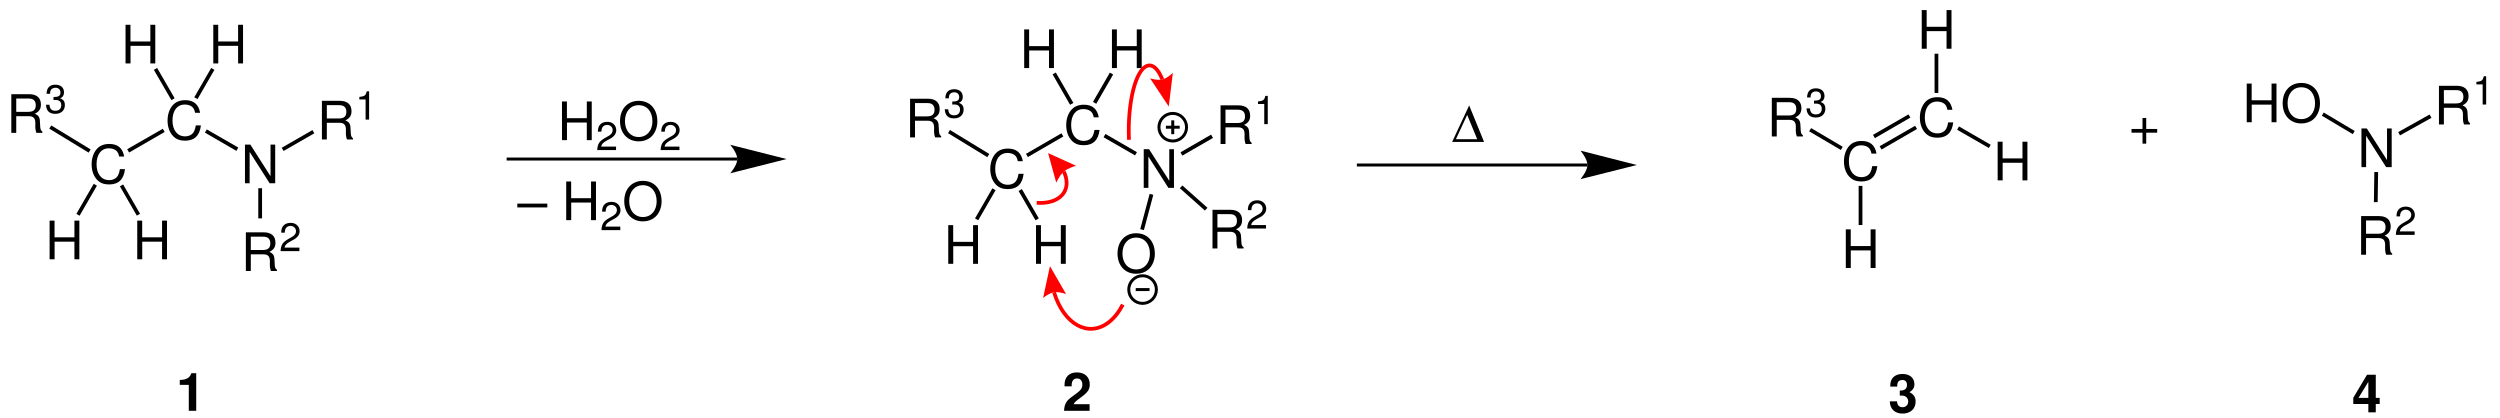<?xml version="1.0" encoding="UTF-8"?>
<svg width="1131pt" version="1.1" xmlns="http://www.w3.org/2000/svg" height="189pt" viewBox="0 0 1131 189" xmlns:xlink="http://www.w3.org/1999/xlink">
 <defs>
  <clipPath id="Clip0">
   <path d="M0 0 L1131 0 L1131 189 L0 189 L0 0 Z" transform="translate(0, 0)"/>
  </clipPath>
 </defs>
 <g id="Hintergrund">
  <g id="Gruppe1" clip-path="url(#Clip0)">
   <path style="fill:#000000; fill-rule:evenodd;stroke:none;" d="M14.73 5.711 C14.035 1.875 11.828 0 7.988 0 C5.637 0 3.742 0.746 2.445 2.184 C0.863 3.914 0 6.41 0 9.238 C0 12.117 0.887 14.59 2.543 16.293 C3.887 17.684 5.613 18.332 7.895 18.332 C12.164 18.332 14.562 16.031 15.09 11.399 L12.789 11.399 C12.598 12.598 12.355 13.414 11.996 14.109 C11.277 15.551 9.789 16.367 7.918 16.367 C4.438 16.367 2.231 13.582 2.231 9.215 C2.231 4.731 4.344 1.969 7.727 1.969 C9.141 1.969 10.461 2.402 11.18 3.074 C11.828 3.672 12.188 4.418 12.453 5.711 L14.73 5.711 Z" transform="translate(41.452, 65.119)"/>
   <path style="fill:#000000; fill-rule:evenodd;stroke:none;" d="M14.73 5.711 C14.035 1.875 11.828 0 7.988 0 C5.637 0 3.742 0.746 2.445 2.184 C0.863 3.914 0 6.41 0 9.238 C0 12.117 0.887 14.59 2.543 16.293 C3.887 17.684 5.613 18.332 7.895 18.332 C12.164 18.332 14.562 16.031 15.09 11.398 L12.789 11.398 C12.598 12.598 12.355 13.414 11.996 14.109 C11.277 15.551 9.789 16.367 7.918 16.367 C4.438 16.367 2.231 13.582 2.231 9.215 C2.231 4.73 4.344 1.969 7.727 1.969 C9.141 1.969 10.461 2.402 11.18 3.074 C11.828 3.672 12.188 4.418 12.453 5.711 L14.73 5.711 Z" transform="translate(75.803, 45.318)"/>
   <path style="fill:#000000; fill-rule:nonzero;stroke:none;" d="M16.101 0 L16.95 1.45 L0.851 10.75 L0 9.25 L16.101 0 Z" transform="translate(57.55, 58.25)"/>
   <path style="fill:#000000; fill-rule:evenodd;stroke:none;" d="M13.676 0 L11.563 0 L11.563 14.301 L2.422 0 L0 0 L0 17.492 L2.11 17.492 L2.11 3.312 L11.156 17.492 L13.676 17.492 L13.676 0 Z" transform="translate(110.824, 65.408)"/>
   <path style="fill:#000000; fill-rule:nonzero;stroke:none;" d="M15.1 8.2 L14.25 9.7 L0 1.45 L0.85 0 L15.1 8.2 Z" transform="translate(92.7, 58.55)"/>
   <path style="fill:#000000; fill-rule:evenodd;stroke:none;" d="M2.23 9.957 L7.992 9.957 C9.98 9.957 10.871 10.918 10.871 13.078 L10.848 14.637 C10.848 15.715 11.039 16.773 11.352 17.492 L14.062 17.492 L14.062 16.941 C13.223 16.363 13.055 15.742 13.004 13.414 C12.98 10.535 12.527 9.672 10.629 8.855 C12.598 7.895 13.391 6.672 13.391 4.68 C13.391 1.656 11.492 0 8.062 0 L0 0 L0 17.492 L2.23 17.492 L2.23 9.957 Z M2.23 7.992 L2.23 1.969 L7.633 1.969 C8.879 1.969 9.598 2.16 10.149 2.641 C10.75 3.145 11.062 3.938 11.062 4.992 C11.062 7.055 10.008 7.992 7.633 7.992 L2.23 7.992 Z" transform="translate(5.12, 42.607)"/>
   <path style="fill:#000000; fill-rule:evenodd;stroke:none;" d="M3.406 6.926 L3.606 6.926 L4.274 6.906 C6.024 6.906 6.922 7.699 6.922 9.234 C6.922 10.836 5.934 11.793 4.274 11.793 C2.543 11.793 1.695 10.926 1.586 9.07 L0 9.07 C0.07 10.098 0.25 10.766 0.559 11.344 C1.207 12.57 2.469 13.199 4.219 13.199 C6.852 13.199 8.547 11.633 8.547 9.215 C8.547 7.59 7.914 6.691 6.383 6.168 C7.574 5.699 8.168 4.797 8.168 3.516 C8.168 1.316 6.707 0 4.274 0 C1.695 0 0.324 1.406 0.27 4.129 L1.855 4.129 C1.875 3.355 1.945 2.922 2.145 2.523 C2.504 1.82 3.301 1.387 4.289 1.387 C5.699 1.387 6.547 2.219 6.547 3.57 C6.547 4.473 6.219 5.012 5.516 5.301 C5.086 5.48 4.524 5.555 3.406 5.57 L3.406 6.926 Z" transform="translate(20.795, 38.315)"/>
   <path style="fill:#000000; fill-rule:nonzero;stroke:none;" d="M0 1.45 L0.9 0 L18.7 10.85 L17.8 12.3 L0 1.45 Z" transform="translate(22.3, 56.75)"/>
   <path style="fill:#000000; fill-rule:evenodd;stroke:none;" d="M11.226 9.527 L11.226 17.492 L13.461 17.492 L13.461 0 L11.226 0 L11.226 7.558 L2.231 7.558 L2.231 0 L0 0 L0 17.492 L2.254 17.492 L2.254 9.527 L11.226 9.527 Z" transform="translate(22.442, 99.808)"/>
   <path style="fill:#000000; fill-rule:nonzero;stroke:none;" d="M1.45 14.449 L0 13.6 L7.851 0 L9.3 0.85 L1.45 14.449 Z" transform="translate(34.55, 83.15)"/>
   <path style="fill:#000000; fill-rule:evenodd;stroke:none;" d="M11.227 9.527 L11.227 17.492 L13.461 17.492 L13.461 0 L11.227 0 L11.227 7.558 L2.231 7.558 L2.231 0 L0 0 L0 17.492 L2.254 17.492 L2.254 9.527 L11.227 9.527 Z" transform="translate(62.092, 99.808)"/>
   <path style="fill:#000000; fill-rule:nonzero;stroke:none;" d="M9.1 13.25 L7.65 14.1 L0 0.85 L1.45 0 L9.1 13.25 Z" transform="translate(54.25, 83.45)"/>
   <path style="fill:#000000; fill-rule:evenodd;stroke:none;" d="M11.227 9.527 L11.227 17.492 L13.461 17.492 L13.461 0 L11.227 0 L11.227 7.559 L2.231 7.559 L2.231 0 L0 0 L0 17.492 L2.254 17.492 L2.254 9.527 L11.227 9.527 Z" transform="translate(96.492, 11.208)"/>
   <path style="fill:#000000; fill-rule:nonzero;stroke:none;" d="M7.649 0 L9.1 0.85 L1.449 14.1 L0 13.25 L7.649 0 Z" transform="translate(87.9, 30.75)"/>
   <path style="fill:none;stroke:#000000; stroke-width:1.35; stroke-linecap:butt; stroke-linejoin:miter; stroke-dasharray:none;" d="M104.4 0 L0 0 " transform="translate(229.2, 71.95)"/>
   <path style="fill:#000000; fill-rule:nonzero;stroke:none;" d="M25.5 6.45 L0 0 C0 0 3.2 3.65 3.2 6.45 C3.2 9.3 0 12.9 0 12.9 L25.5 6.45 L25.5 6.45 " transform="translate(330.35, 65.5)"/>
   <path style="fill:#000000; fill-rule:evenodd;stroke:none;" d="M13.582 0 L0 0 L0 1.727 L13.582 1.727 L13.582 0 Z" transform="translate(234.029, 92.115)"/>
   <path style="fill:#000000; fill-rule:evenodd;stroke:none;" d="M11.227 9.527 L11.227 17.492 L13.461 17.492 L13.461 0 L11.227 0 L11.227 7.559 L2.231 7.559 L2.231 0 L0 0 L0 17.492 L2.254 17.492 L2.254 9.527 L11.227 9.527 Z" transform="translate(256.158, 82.107)"/>
   <path style="fill:#000000; fill-rule:evenodd;stroke:none;" d="M8.512 11.214 L1.786 11.214 C1.95 10.171 2.524 9.504 4.094 8.582 L5.899 7.609 C7.684 6.637 8.602 5.32 8.602 3.75 C8.602 2.688 8.168 1.695 7.411 1.008 C6.653 0.324 5.715 0 4.508 0 C2.887 0 1.676 0.578 0.973 1.66 C0.524 2.344 0.325 3.137 0.29 4.438 L1.875 4.438 C1.93 3.57 2.04 3.047 2.254 2.633 C2.668 1.855 3.5 1.387 4.454 1.387 C5.899 1.387 6.981 2.414 6.981 3.785 C6.981 4.797 6.383 5.66 5.247 6.312 L3.59 7.25 C0.918 8.765 0.145 9.973 0 12.786 L8.512 12.786 L8.512 11.214 Z" transform="translate(272.106, 91.314)"/>
   <path style="fill:#000000; fill-rule:evenodd;stroke:none;" d="M8.422 0 C3.41 0 0 3.695 0 9.168 C0 14.637 3.41 18.332 8.449 18.332 C10.559 18.332 12.453 17.684 13.871 16.484 C15.766 14.879 16.895 12.168 16.895 9.312 C16.895 3.672 13.559 0 8.422 0 Z M8.422 1.969 C12.215 1.969 14.66 4.848 14.66 9.262 C14.66 13.488 12.141 16.367 8.449 16.367 C4.727 16.367 2.235 13.488 2.235 9.168 C2.235 4.848 4.727 1.969 8.422 1.969 Z" transform="translate(282.411, 81.818)"/>
   <path style="fill:none;stroke:#000000; stroke-width:1.35; stroke-linecap:butt; stroke-linejoin:miter; stroke-dasharray:none;" d="M104.35 0 L0 0 " transform="translate(613.85, 74.65)"/>
   <path style="fill:#000000; fill-rule:nonzero;stroke:none;" d="M25.5 6.5 L0 0 C0 0 3.15 3.649 3.15 6.5 C3.15 9.3 0 12.899 0 12.899 L25.5 6.5 L25.5 6.5 " transform="translate(715, 68.15)"/>
   <path style="fill:#000000; fill-rule:evenodd;stroke:none;" d="M0 16.508 L14.446 16.508 L7.703 0 L0 16.508 Z M1.703 15.285 L6.813 4.297 L11.348 15.285 L1.703 15.285 Z" transform="translate(656.944, 47.692)"/>
   <path style="fill:#000000; fill-rule:evenodd;stroke:none;" d="M14.731 5.711 C14.035 1.875 11.828 0 7.988 0 C5.637 0 3.742 0.746 2.445 2.183 C0.863 3.914 0 6.41 0 9.238 C0 12.117 0.887 14.59 2.543 16.293 C3.887 17.683 5.613 18.332 7.895 18.332 C12.164 18.332 14.563 16.031 15.09 11.398 L12.789 11.398 C12.598 12.598 12.356 13.414 11.996 14.109 C11.277 15.551 9.789 16.367 7.918 16.367 C4.438 16.367 2.231 13.582 2.231 9.215 C2.231 4.73 4.344 1.969 7.727 1.969 C9.141 1.969 10.461 2.402 11.18 3.074 C11.828 3.672 12.188 4.418 12.453 5.711 L14.731 5.711 Z" transform="translate(834.202, 63.769)"/>
   <path style="fill:#000000; fill-rule:evenodd;stroke:none;" d="M14.73 5.711 C14.035 1.875 11.828 0 7.988 0 C5.636 0 3.742 0.746 2.445 2.183 C0.863 3.914 0 6.41 0 9.238 C0 12.117 0.886 14.59 2.543 16.293 C3.886 17.683 5.613 18.332 7.894 18.332 C12.164 18.332 14.562 16.031 15.09 11.398 L12.789 11.398 C12.597 12.598 12.355 13.414 11.996 14.109 C11.277 15.551 9.789 16.367 7.918 16.367 C4.437 16.367 2.23 13.582 2.23 9.215 C2.23 4.73 4.343 1.969 7.726 1.969 C9.14 1.969 10.461 2.402 11.179 3.074 C11.828 3.672 12.187 4.418 12.453 5.711 L14.73 5.711 Z" transform="translate(868.553, 43.969)"/>
   <path style="fill:#000000; fill-rule:nonzero;stroke:none;" d="M16.05 0 L16.9 1.449 L0.85 10.75 L0 9.25 L16.05 0 Z" transform="translate(850.35, 56.9)"/>
   <path style="fill:#000000; fill-rule:nonzero;stroke:none;" d="M16.05 0 L16.9 1.45 L0.85 10.75 L0 9.25 L16.05 0 Z" transform="translate(847.35, 51.75)"/>
   <path style="fill:#000000; fill-rule:evenodd;stroke:none;" d="M13.68 0 L11.57 0 L11.57 14.301 L2.43 0 L0 0 L0 17.492 L2.11 17.492 L2.11 3.312 L11.16 17.492 L13.68 17.492 L13.68 0 Z" transform="translate(1068.32, 58.107)"/>
   <path style="fill:#000000; fill-rule:evenodd;stroke:none;" d="M2.23 9.957 L7.99 9.957 C9.98 9.957 10.87 10.918 10.87 13.078 L10.85 14.637 C10.85 15.715 11.04 16.773 11.35 17.492 L14.06 17.492 L14.06 16.941 C13.22 16.363 13.06 15.742 13 13.414 C12.98 10.535 12.53 9.672 10.63 8.855 C12.6 7.894 13.39 6.672 13.39 4.68 C13.39 1.656 11.49 0 8.06 0 L0 0 L0 17.492 L2.23 17.492 L2.23 9.957 Z M2.23 7.992 L2.23 1.969 L7.63 1.969 C8.88 1.969 9.6 2.16 10.15 2.641 C10.75 3.144 11.06 3.938 11.06 4.992 C11.06 7.055 10.01 7.992 7.63 7.992 L2.23 7.992 Z" transform="translate(1103.38, 38.808)"/>
   <path style="fill:#000000; fill-rule:evenodd;stroke:none;" d="M2.83 3.68 L2.83 12.785 L4.42 12.785 L4.42 0 L3.37 0 C2.81 1.965 2.45 2.234 0 2.543 L0 3.68 L2.83 3.68 Z" transform="translate(1120.32, 34.515)"/>
   <path style="fill:#000000; fill-rule:nonzero;stroke:none;" d="M14.2 0 L15.05 1.5 L0.8 9.45 L0 7.95 L14.2 0 Z" transform="translate(1084.95, 51.8)"/>
   <path style="fill:#000000; fill-rule:evenodd;stroke:none;" d="M2.23 9.957 L7.99 9.957 C9.98 9.957 10.87 10.918 10.87 13.078 L10.85 14.637 C10.85 15.715 11.04 16.773 11.35 17.492 L14.06 17.492 L14.06 16.941 C13.22 16.363 13.05 15.742 13 13.414 C12.98 10.535 12.53 9.672 10.63 8.855 C12.6 7.894 13.39 6.672 13.39 4.68 C13.39 1.656 11.49 0 8.06 0 L0 0 L0 17.492 L2.23 17.492 L2.23 9.957 Z M2.23 7.992 L2.23 1.969 L7.63 1.969 C8.88 1.969 9.6 2.16 10.15 2.64 C10.75 3.144 11.06 3.937 11.06 4.992 C11.06 7.055 10.01 7.992 7.63 7.992 L2.23 7.992 Z" transform="translate(1068.17, 97.758)"/>
   <path style="fill:#000000; fill-rule:evenodd;stroke:none;" d="M8.51 11.215 L1.79 11.215 C1.95 10.172 2.52 9.504 4.09 8.582 L5.9 7.609 C7.68 6.637 8.6 5.32 8.6 3.75 C8.6 2.688 8.17 1.695 7.41 1.008 C6.65 0.324 5.71 0 4.51 0 C2.89 0 1.68 0.578 0.97 1.66 C0.52 2.344 0.32 3.137 0.29 4.438 L1.87 4.438 C1.93 3.57 2.04 3.047 2.25 2.633 C2.67 1.855 3.5 1.387 4.45 1.387 C5.9 1.387 6.98 2.414 6.98 3.785 C6.98 4.797 6.38 5.66 5.25 6.312 L3.59 7.25 C0.92 8.765 0.14 9.973 0 12.785 L8.51 12.785 L8.51 11.215 Z" transform="translate(1083.88, 93.465)"/>
   <path style="fill:#000000; fill-rule:nonzero;stroke:none;" d="M1.7 13.65 L0 13.65 L0.2 0 L1.9 0.05 L1.7 13.65 Z" transform="translate(1073.95, 77.8)"/>
   <path style="fill:#000000; fill-rule:evenodd;stroke:none;" d="M2.231 9.957 L7.993 9.957 C9.981 9.957 10.871 10.918 10.871 13.078 L10.848 14.637 C10.848 15.715 11.039 16.773 11.352 17.492 L14.063 17.492 L14.063 16.941 C13.223 16.363 13.055 15.742 13.004 13.414 C12.981 10.535 12.528 9.672 10.629 8.855 C12.598 7.894 13.391 6.672 13.391 4.68 C13.391 1.656 11.493 0 8.063 0 L0 0 L0 17.492 L2.231 17.492 L2.231 9.957 Z M2.231 7.992 L2.231 1.969 L7.633 1.969 C8.879 1.969 9.598 2.16 10.149 2.641 C10.75 3.144 11.063 3.938 11.063 4.992 C11.063 7.055 10.008 7.992 7.633 7.992 L2.231 7.992 Z" transform="translate(801.569, 44.258)"/>
   <path style="fill:#000000; fill-rule:evenodd;stroke:none;" d="M3.406 6.926 L3.606 6.926 L4.274 6.906 C6.024 6.906 6.922 7.699 6.922 9.234 C6.922 10.836 5.934 11.793 4.274 11.793 C2.543 11.793 1.695 10.926 1.586 9.07 L0 9.07 C0.07 10.098 0.25 10.766 0.559 11.344 C1.207 12.57 2.469 13.199 4.219 13.199 C6.852 13.199 8.547 11.633 8.547 9.215 C8.547 7.59 7.914 6.691 6.383 6.168 C7.574 5.699 8.168 4.797 8.168 3.516 C8.168 1.317 6.707 0 4.274 0 C1.695 0 0.324 1.406 0.27 4.129 L1.856 4.129 C1.875 3.356 1.945 2.922 2.145 2.523 C2.504 1.82 3.301 1.387 4.289 1.387 C5.699 1.387 6.547 2.219 6.547 3.57 C6.547 4.473 6.219 5.012 5.516 5.301 C5.086 5.481 4.524 5.555 3.406 5.57 L3.406 6.926 Z" transform="translate(817.244, 39.965)"/>
   <path style="fill:#000000; fill-rule:nonzero;stroke:none;" d="M0 1.45 L0.9 0 L15.2 8.45 L14.35 9.899 L0 1.45 Z" transform="translate(818.45, 57.95)"/>
   <path style="fill:#000000; fill-rule:evenodd;stroke:none;" d="M11.227 9.527 L11.227 17.492 L13.461 17.492 L13.461 0 L11.227 0 L11.227 7.558 L2.23 7.558 L2.23 0 L0 0 L0 17.492 L2.254 17.492 L2.254 9.527 L11.227 9.527 Z" transform="translate(835.042, 103.758)"/>
   <path style="fill:#000000; fill-rule:nonzero;stroke:none;" d="M1.7 17.7 L0 17.7 L0 0 L1.7 0 L1.7 17.7 Z" transform="translate(840.85, 84.1)"/>
   <path style="fill:#000000; fill-rule:evenodd;stroke:none;" d="M11.226 9.527 L11.226 17.492 L13.461 17.492 L13.461 0 L11.226 0 L11.226 7.559 L2.23 7.559 L2.23 0 L0 0 L0 17.492 L2.253 17.492 L2.253 9.527 L11.226 9.527 Z" transform="translate(869.393, 4.558)"/>
   <path style="fill:#000000; fill-rule:nonzero;stroke:none;" d="M0 0 L1.7 0 L1.7 17.75 L0 17.75 L0 0 Z" transform="translate(875.2, 24.3)"/>
   <path style="fill:#000000; fill-rule:evenodd;stroke:none;" d="M11.227 9.527 L11.227 17.492 L13.461 17.492 L13.461 0 L11.227 0 L11.227 7.559 L2.231 7.559 L2.231 0 L0 0 L0 17.492 L2.254 17.492 L2.254 9.527 L11.227 9.527 Z" transform="translate(903.742, 64.107)"/>
   <path style="fill:#000000; fill-rule:nonzero;stroke:none;" d="M15.2 8.3 L14.35 9.75 L0 1.5 L0.85 0 L15.2 8.3 Z" transform="translate(885.4, 57.2)"/>
   <path style="fill:#000000; fill-rule:evenodd;stroke:none;" d="M11.23 9.527 L11.23 17.492 L13.46 17.492 L13.46 0 L11.23 0 L11.23 7.559 L2.23 7.559 L2.23 0 L0 0 L0 17.492 L2.26 17.492 L2.26 9.527 L11.23 9.527 Z" transform="translate(1016.42, 37.808)"/>
   <path style="fill:#000000; fill-rule:evenodd;stroke:none;" d="M8.42 0 C3.41 0 0 3.695 0 9.168 C0 14.637 3.41 18.332 8.45 18.332 C10.56 18.332 12.45 17.683 13.87 16.484 C15.76 14.879 16.89 12.168 16.89 9.312 C16.89 3.672 13.56 0 8.42 0 Z M8.42 1.969 C12.21 1.969 14.66 4.848 14.66 9.262 C14.66 13.488 12.14 16.367 8.45 16.367 C4.73 16.367 2.23 13.488 2.23 9.168 C2.23 4.848 4.73 1.969 8.42 1.969 Z" transform="translate(1032.67, 37.519)"/>
   <path style="fill:#000000; fill-rule:nonzero;stroke:none;" d="M0 1.449 L0.85 0 L14.85 8.35 L14 9.8 L0 1.449 Z" transform="translate(1050.4, 50.9)"/>
   <path style="fill:#000000; fill-rule:evenodd;stroke:none;" d="M11.613 4.965 L6.648 4.965 L6.648 0 L4.969 0 L4.969 4.965 L0 4.965 L0 6.644 L4.969 6.644 L4.969 11.609 L6.648 11.609 L6.648 6.644 L11.613 6.644 L11.613 4.965 Z" transform="translate(964.299, 53.379)"/>
   <path style="fill:#000000; fill-rule:evenodd;stroke:none;" d="M11.227 9.527 L11.227 17.492 L13.461 17.492 L13.461 0 L11.227 0 L11.227 7.559 L2.231 7.559 L2.231 0 L0 0 L0 17.492 L2.254 17.492 L2.254 9.527 L11.227 9.527 Z" transform="translate(56.792, 11.208)"/>
   <path style="fill:#000000; fill-rule:nonzero;stroke:none;" d="M0 0.85 L1.5 0 L9.4 13.7 L7.95 14.55 L0 0.85 Z" transform="translate(69.6, 30.75)"/>
   <path style="fill:#000000; fill-rule:evenodd;stroke:none;" d="M14.73 5.711 C14.035 1.875 11.828 0 7.988 0 C5.637 0 3.742 0.746 2.445 2.183 C0.863 3.914 0 6.41 0 9.238 C0 12.117 0.887 14.59 2.543 16.293 C3.887 17.683 5.613 18.332 7.894 18.332 C12.164 18.332 14.562 16.031 15.09 11.398 L12.789 11.398 C12.598 12.598 12.355 13.414 11.996 14.109 C11.277 15.551 9.789 16.367 7.918 16.367 C4.437 16.367 2.23 13.582 2.23 9.215 C2.23 4.73 4.344 1.969 7.727 1.969 C9.141 1.969 10.461 2.402 11.18 3.074 C11.828 3.672 12.187 4.418 12.453 5.711 L14.73 5.711 Z" transform="translate(448.002, 67.219)"/>
   <path style="fill:#000000; fill-rule:evenodd;stroke:none;" d="M14.73 5.711 C14.035 1.875 11.828 0 7.988 0 C5.636 0 3.742 0.746 2.445 2.184 C0.863 3.914 0 6.41 0 9.238 C0 12.117 0.886 14.59 2.543 16.293 C3.886 17.684 5.613 18.332 7.894 18.332 C12.164 18.332 14.562 16.031 15.089 11.399 L12.789 11.399 C12.597 12.598 12.355 13.414 11.996 14.109 C11.277 15.551 9.789 16.367 7.918 16.367 C4.437 16.367 2.23 13.582 2.23 9.215 C2.23 4.731 4.343 1.969 7.726 1.969 C9.14 1.969 10.46 2.402 11.179 3.074 C11.828 3.672 12.187 4.418 12.453 5.711 L14.73 5.711 Z" transform="translate(482.353, 47.369)"/>
   <path style="fill:#000000; fill-rule:nonzero;stroke:none;" d="M16.05 0 L16.9 1.45 L0.85 10.75 L0 9.3 L16.05 0 Z" transform="translate(464.15, 60.3)"/>
   <path style="fill:#000000; fill-rule:evenodd;stroke:none;" d="M13.676 0 L11.562 0 L11.562 14.301 L2.422 0 L0 0 L0 17.492 L2.109 17.492 L2.109 3.312 L11.156 17.492 L13.676 17.492 L13.676 0 Z" transform="translate(517.424, 67.508)"/>
   <path style="fill:#000000; fill-rule:nonzero;stroke:none;" d="M15.1 8.25 L14.25 9.7 L0 1.5 L0.85 0 L15.1 8.25 Z" transform="translate(499.25, 60.6)"/>
   <path style="fill:#000000; fill-rule:evenodd;stroke:none;" d="M2.23 9.957 L7.992 9.957 C9.98 9.957 10.871 10.918 10.871 13.078 L10.847 14.637 C10.847 15.715 11.039 16.773 11.351 17.492 L14.062 17.492 L14.062 16.941 C13.222 16.363 13.054 15.742 13.004 13.414 C12.98 10.535 12.527 9.672 10.629 8.855 C12.597 7.894 13.39 6.672 13.39 4.68 C13.39 1.656 11.492 0 8.062 0 L0 0 L0 17.492 L2.23 17.492 L2.23 9.957 Z M2.23 7.992 L2.23 1.969 L7.632 1.969 C8.879 1.969 9.597 2.16 10.148 2.641 C10.75 3.144 11.062 3.938 11.062 4.992 C11.062 7.055 10.007 7.992 7.632 7.992 L2.23 7.992 Z" transform="translate(552.181, 47.658)"/>
   <path style="fill:#000000; fill-rule:evenodd;stroke:none;" d="M2.832 3.68 L2.832 12.785 L4.418 12.785 L4.418 0 L3.371 0 C2.813 1.965 2.453 2.234 0 2.543 L0 3.68 L2.832 3.68 Z" transform="translate(569.117, 43.365)"/>
   <path style="fill:#000000; fill-rule:nonzero;stroke:none;" d="M13.85 0 L14.7 1.5 L0.85 9.5 L0 8 L13.85 0 Z" transform="translate(534.05, 60.9)"/>
   <path style="fill:#000000; fill-rule:evenodd;stroke:none;" d="M2.231 9.957 L7.992 9.957 C9.981 9.957 10.871 10.918 10.871 13.078 L10.848 14.637 C10.848 15.715 11.039 16.774 11.352 17.492 L14.063 17.492 L14.063 16.942 C13.223 16.363 13.055 15.742 13.004 13.414 C12.981 10.535 12.528 9.672 10.629 8.856 C12.598 7.895 13.391 6.672 13.391 4.68 C13.391 1.656 11.492 0 8.063 0 L0 0 L0 17.492 L2.231 17.492 L2.231 9.957 Z M2.231 7.992 L2.231 1.969 L7.633 1.969 C8.879 1.969 9.598 2.16 10.149 2.641 C10.75 3.144 11.063 3.938 11.063 4.992 C11.063 7.055 10.008 7.992 7.633 7.992 L2.231 7.992 Z" transform="translate(548.53, 94.908)"/>
   <path style="fill:#000000; fill-rule:evenodd;stroke:none;" d="M8.512 11.215 L1.785 11.215 C1.949 10.172 2.524 9.504 4.094 8.582 L5.899 7.609 C7.684 6.637 8.602 5.32 8.602 3.75 C8.602 2.688 8.168 1.695 7.41 1.008 C6.653 0.324 5.715 0 4.508 0 C2.887 0 1.676 0.578 0.973 1.66 C0.524 2.344 0.324 3.137 0.289 4.438 L1.875 4.438 C1.93 3.57 2.039 3.047 2.254 2.633 C2.668 1.855 3.5 1.387 4.453 1.387 C5.899 1.387 6.981 2.414 6.981 3.785 C6.981 4.797 6.383 5.66 5.246 6.312 L3.59 7.25 C0.918 8.766 0.145 9.973 0 12.785 L8.512 12.785 L8.512 11.215 Z" transform="translate(564.24, 90.615)"/>
   <path style="fill:#000000; fill-rule:nonzero;stroke:none;" d="M12.5 10.1 L11.35 11.35 L0 1.25 L1.15 0 L12.5 10.1 Z" transform="translate(533.75, 83.9)"/>
   <path style="fill:#000000; fill-rule:evenodd;stroke:none;" d="M2.23 9.957 L7.992 9.957 C9.98 9.957 10.871 10.918 10.871 13.078 L10.847 14.637 C10.847 15.715 11.039 16.773 11.351 17.492 L14.062 17.492 L14.062 16.941 C13.222 16.363 13.054 15.742 13.004 13.414 C12.98 10.535 12.527 9.672 10.629 8.855 C12.597 7.894 13.39 6.672 13.39 4.68 C13.39 1.656 11.492 0 8.062 0 L0 0 L0 17.492 L2.23 17.492 L2.23 9.957 Z M2.23 7.992 L2.23 1.969 L7.633 1.969 C8.879 1.969 9.597 2.16 10.148 2.641 C10.75 3.144 11.062 3.938 11.062 4.992 C11.062 7.055 10.008 7.992 7.633 7.992 L2.23 7.992 Z" transform="translate(411.72, 44.658)"/>
   <path style="fill:#000000; fill-rule:evenodd;stroke:none;" d="M3.406 6.926 L3.605 6.926 L4.273 6.906 C6.023 6.906 6.921 7.699 6.921 9.234 C6.921 10.836 5.933 11.793 4.273 11.793 C2.543 11.793 1.695 10.926 1.585 9.07 L0 9.07 C0.07 10.098 0.25 10.766 0.558 11.344 C1.207 12.57 2.468 13.199 4.218 13.199 C6.851 13.199 8.546 11.633 8.546 9.215 C8.546 7.59 7.914 6.691 6.382 6.168 C7.574 5.699 8.168 4.797 8.168 3.516 C8.168 1.316 6.707 0 4.273 0 C1.695 0 0.324 1.406 0.269 4.129 L1.855 4.129 C1.875 3.356 1.945 2.922 2.144 2.523 C2.503 1.82 3.3 1.387 4.289 1.387 C5.699 1.387 6.546 2.219 6.546 3.57 C6.546 4.473 6.218 5.012 5.515 5.301 C5.085 5.481 4.523 5.555 3.406 5.57 L3.406 6.926 Z" transform="translate(427.395, 40.365)"/>
   <path style="fill:#000000; fill-rule:nonzero;stroke:none;" d="M0 1.45 L0.85 0 L18.65 10.851 L17.75 12.3 L0 1.45 Z" transform="translate(428.9, 58.8)"/>
   <path style="fill:#000000; fill-rule:evenodd;stroke:none;" d="M11.227 9.528 L11.227 17.493 L13.461 17.493 L13.461 0 L11.227 0 L11.227 7.559 L2.231 7.559 L2.231 0 L0 0 L0 17.493 L2.254 17.493 L2.254 9.528 L11.227 9.528 Z" transform="translate(428.992, 101.857)"/>
   <path style="fill:#000000; fill-rule:nonzero;stroke:none;" d="M1.45 14.45 L0 13.6 L7.85 0 L9.3 0.85 L1.45 14.45 Z" transform="translate(441.1, 85.2)"/>
   <path style="fill:#000000; fill-rule:evenodd;stroke:none;" d="M11.227 9.528 L11.227 17.493 L13.461 17.493 L13.461 0 L11.227 0 L11.227 7.559 L2.231 7.559 L2.231 0 L0 0 L0 17.493 L2.254 17.493 L2.254 9.528 L11.227 9.528 Z" transform="translate(468.692, 101.857)"/>
   <path style="fill:#000000; fill-rule:nonzero;stroke:none;" d="M9.15 13.25 L7.65 14.101 L0 0.851 L1.5 0 L9.15 13.25 Z" transform="translate(460.8, 85.55)"/>
   <path style="fill:#000000; fill-rule:evenodd;stroke:none;" d="M11.227 9.527 L11.227 17.492 L13.461 17.492 L13.461 0 L11.227 0 L11.227 7.559 L2.23 7.559 L2.23 0 L0 0 L0 17.492 L2.254 17.492 L2.254 9.527 L11.227 9.527 Z" transform="translate(503.042, 13.308)"/>
   <path style="fill:#000000; fill-rule:nonzero;stroke:none;" d="M7.65 0 L9.15 0.851 L1.5 14.101 L0 13.25 L7.65 0 Z" transform="translate(494.45, 32.85)"/>
   <path style="fill:#000000; fill-rule:evenodd;stroke:none;" d="M8.421 0 C3.41 0 0 3.695 0 9.168 C0 14.636 3.41 18.332 8.449 18.332 C10.558 18.332 12.453 17.683 13.871 16.484 C15.765 14.878 16.894 12.168 16.894 9.312 C16.894 3.671 13.558 0 8.421 0 Z M8.421 1.968 C12.214 1.968 14.66 4.847 14.66 9.261 C14.66 13.488 12.14 16.367 8.449 16.367 C4.726 16.367 2.234 13.488 2.234 9.168 C2.234 4.847 4.726 1.968 8.421 1.968 Z" transform="translate(505.561, 105.519)"/>
   <path style="fill:#000000; fill-rule:nonzero;stroke:none;" d="M1.65 16.4 L0 15.95 L4.25 0 L5.9 0.45 L1.65 16.4 Z" transform="translate(515.85, 87.7)"/>
   <path style="fill:none;stroke:#000000; stroke-width:1.35; stroke-linecap:butt; stroke-linejoin:miter; stroke-dasharray:none;" d="M12.5 6.25 C12.5 9.701 9.701 12.5 6.25 12.5 C2.799 12.5 0 9.701 0 6.25 C0 2.799 2.799 0 6.25 0 C9.701 0 12.5 2.799 12.5 6.25 Z" transform="translate(524.3, 51.3)"/>
   <path style="fill:none;stroke:#000000; stroke-width:1.35; stroke-linecap:butt; stroke-linejoin:miter; stroke-dasharray:none;" d="M0 0 L6.25 0 " transform="translate(527.45, 57.55)"/>
   <path style="fill:none;stroke:#000000; stroke-width:1.35; stroke-linecap:butt; stroke-linejoin:miter; stroke-dasharray:none;" d="M0 0 L0 6.25 " transform="translate(530.55, 54.45)"/>
   <path style="fill:none;stroke:#000000; stroke-width:1.35; stroke-linecap:butt; stroke-linejoin:miter; stroke-dasharray:none;" d="M12.5 6.25 C12.5 9.701 9.702 12.5 6.25 12.5 C2.799 12.5 0 9.701 0 6.25 C0 2.799 2.799 0 6.25 0 C9.702 0 12.5 2.799 12.5 6.25 Z" transform="translate(510.65, 124.75)"/>
   <path style="fill:none;stroke:#000000; stroke-width:1.35; stroke-linecap:butt; stroke-linejoin:miter; stroke-dasharray:none;" d="M0 0 L6.25 0 " transform="translate(513.8, 131)"/>
   <path style="fill:none;stroke:#ff0000; stroke-width:1.701; stroke-linecap:butt; stroke-linejoin:miter; stroke-dasharray:none;" d="M31.1 5.55 C29.4 8.9 27.2 11.65 24.75 13.55 C15.55 20.65 4.45 14.55 0 0 " transform="translate(476.85, 132.25)"/>
   <path style="fill:#ff0000; fill-rule:nonzero;stroke:none;" d="M3.1 0 L0 14.4 C0 14.4 2.65 12.2 4.95 11.85 C7.2 11.45 10.4 12.65 10.4 12.65 L3.1 0 L3.1 0 " transform="translate(471.9, 120.4)"/>
   <path style="fill:none;stroke:#ff0000; stroke-width:1.701; stroke-linecap:butt; stroke-linejoin:miter; stroke-dasharray:none;" d="M12.3 0 C12.45 0.351 12.6 0.7 12.7 1 C15.8 9 10.1 14.851 0 14.15 " transform="translate(469, 77.6)"/>
   <path style="fill:#ff0000; fill-rule:nonzero;stroke:none;" d="M0 0 L3.7 13.4 C3.7 13.4 5.15 10.05 7.15 8.35 C9.1 6.7 12.65 5.75 12.65 5.75 L0 0 L0 0 " transform="translate(474.15, 69.25)"/>
   <path style="fill:none;stroke:#ff0000; stroke-width:1.701; stroke-linecap:butt; stroke-linejoin:miter; stroke-dasharray:none;" d="M0.4 37.4 C0 29.5 0.75 21.15 2.3 14.9 C5.55 2.15 11.45 0 15.5 10.101 " transform="translate(510.35, 25.85)"/>
   <path style="fill:#ff0000; fill-rule:nonzero;stroke:none;" d="M8.45 15.25 L10.3 0 C10.3 0 7.8 2.45 5.55 3 C3.35 3.55 0 2.5 0 2.5 L8.45 15.25 L8.45 15.25 " transform="translate(520.3, 32.95)"/>
   <path style="fill:#000000; fill-rule:evenodd;stroke:none;" d="M11.226 9.527 L11.226 17.492 L13.461 17.492 L13.461 0 L11.226 0 L11.226 7.559 L2.23 7.559 L2.23 0 L0 0 L0 17.492 L2.254 17.492 L2.254 9.527 L11.226 9.527 Z" transform="translate(463.342, 13.308)"/>
   <path style="fill:#000000; fill-rule:nonzero;stroke:none;" d="M0 0.851 L1.45 0 L9.4 13.75 L7.9 14.601 L0 0.851 Z" transform="translate(476.2, 32.8)"/>
   <path style="fill:#000000; fill-rule:evenodd;stroke:none;" d="M11.227 9.527 L11.227 17.492 L13.461 17.492 L13.461 0 L11.227 0 L11.227 7.559 L2.231 7.559 L2.231 0 L0 0 L0 17.492 L2.254 17.492 L2.254 9.527 L11.227 9.527 Z" transform="translate(254.242, 45.908)"/>
   <path style="fill:#000000; fill-rule:evenodd;stroke:none;" d="M8.512 11.215 L1.786 11.215 C1.95 10.172 2.524 9.504 4.094 8.582 L5.899 7.609 C7.684 6.637 8.602 5.32 8.602 3.75 C8.602 2.688 8.168 1.695 7.411 1.008 C6.653 0.324 5.715 0 4.508 0 C2.887 0 1.676 0.578 0.973 1.66 C0.524 2.344 0.325 3.137 0.289 4.438 L1.875 4.438 C1.93 3.57 2.039 3.047 2.254 2.633 C2.668 1.855 3.5 1.387 4.454 1.387 C5.899 1.387 6.981 2.414 6.981 3.785 C6.981 4.797 6.383 5.66 5.247 6.312 L3.59 7.25 C0.918 8.766 0.145 9.973 0 12.785 L8.512 12.785 L8.512 11.215 Z" transform="translate(270.19, 55.115)"/>
   <path style="fill:#000000; fill-rule:evenodd;stroke:none;" d="M8.422 0 C3.41 0 0 3.695 0 9.168 C0 14.637 3.41 18.332 8.449 18.332 C10.559 18.332 12.453 17.684 13.871 16.484 C15.766 14.879 16.895 12.168 16.895 9.312 C16.895 3.672 13.559 0 8.422 0 Z M8.422 1.969 C12.215 1.969 14.66 4.848 14.66 9.262 C14.66 13.488 12.141 16.367 8.449 16.367 C4.727 16.367 2.234 13.488 2.234 9.168 C2.234 4.848 4.727 1.969 8.422 1.969 Z" transform="translate(280.495, 45.619)"/>
   <path style="fill:#000000; fill-rule:evenodd;stroke:none;" d="M8.512 11.215 L1.785 11.215 C1.949 10.172 2.524 9.504 4.094 8.582 L5.899 7.609 C7.684 6.637 8.602 5.32 8.602 3.75 C8.602 2.688 8.168 1.695 7.41 1.008 C6.652 0.324 5.715 0 4.508 0 C2.887 0 1.676 0.578 0.973 1.66 C0.524 2.344 0.324 3.137 0.289 4.438 L1.875 4.438 C1.93 3.57 2.039 3.047 2.254 2.633 C2.668 1.855 3.5 1.387 4.453 1.387 C5.899 1.387 6.981 2.414 6.981 3.785 C6.981 4.797 6.383 5.66 5.246 6.312 L3.59 7.25 C0.918 8.766 0.145 9.973 0 12.785 L8.512 12.785 L8.512 11.215 Z" transform="translate(298.87, 55.115)"/>
   <path style="fill:#000000; fill-rule:evenodd;stroke:none;" d="M2.23 9.957 L7.992 9.957 C9.98 9.957 10.871 10.918 10.871 13.078 L10.848 14.637 C10.848 15.715 11.039 16.773 11.351 17.492 L14.062 17.492 L14.062 16.941 C13.223 16.363 13.055 15.742 13.004 13.414 C12.98 10.535 12.527 9.672 10.629 8.855 C12.598 7.895 13.39 6.672 13.39 4.68 C13.39 1.656 11.492 0 8.062 0 L0 0 L0 17.492 L2.23 17.492 L2.23 9.957 Z M2.23 7.992 L2.23 1.969 L7.633 1.969 C8.879 1.969 9.598 2.16 10.148 2.641 C10.75 3.145 11.062 3.938 11.062 4.992 C11.062 7.055 10.008 7.992 7.633 7.992 L2.23 7.992 Z" transform="translate(145.631, 45.607)"/>
   <path style="fill:#000000; fill-rule:evenodd;stroke:none;" d="M2.832 3.68 L2.832 12.785 L4.418 12.785 L4.418 0 L3.371 0 C2.813 1.965 2.454 2.234 0 2.543 L0 3.68 L2.832 3.68 Z" transform="translate(162.567, 41.315)"/>
   <path style="fill:#000000; fill-rule:nonzero;stroke:none;" d="M13.9 0 L14.75 1.45 L0.85 9.45 L0 8 L13.9 0 Z" transform="translate(127.45, 58.85)"/>
   <path style="fill:#000000; fill-rule:evenodd;stroke:none;" d="M2.231 9.957 L7.993 9.957 C9.981 9.957 10.872 10.918 10.872 13.079 L10.848 14.637 C10.848 15.715 11.04 16.774 11.352 17.493 L14.063 17.493 L14.063 16.942 C13.223 16.364 13.055 15.743 13.004 13.414 C12.981 10.536 12.528 9.672 10.629 8.856 C12.598 7.895 13.391 6.672 13.391 4.68 C13.391 1.657 11.493 0 8.063 0 L0 0 L0 17.493 L2.231 17.493 L2.231 9.957 Z M2.231 7.993 L2.231 1.969 L7.633 1.969 C8.879 1.969 9.598 2.161 10.149 2.641 C10.75 3.145 11.063 3.938 11.063 4.993 C11.063 7.055 10.008 7.993 7.633 7.993 L2.231 7.993 Z" transform="translate(111.23, 105.107)"/>
   <path style="fill:#000000; fill-rule:evenodd;stroke:none;" d="M8.512 11.215 L1.786 11.215 C1.95 10.172 2.524 9.504 4.094 8.582 L5.899 7.61 C7.684 6.637 8.602 5.321 8.602 3.75 C8.602 2.688 8.168 1.696 7.411 1.008 C6.653 0.325 5.715 0 4.508 0 C2.887 0 1.676 0.579 0.973 1.661 C0.524 2.344 0.325 3.137 0.289 4.438 L1.875 4.438 C1.93 3.571 2.039 3.047 2.254 2.633 C2.668 1.856 3.5 1.387 4.454 1.387 C5.899 1.387 6.981 2.415 6.981 3.786 C6.981 4.797 6.383 5.661 5.247 6.313 L3.59 7.25 C0.918 8.766 0.145 9.973 0 12.786 L8.512 12.786 L8.512 11.215 Z" transform="translate(126.94, 100.814)"/>
   <path style="fill:#000000; fill-rule:nonzero;stroke:none;" d="M1.7 13.649 L0 13.649 L0 0 L1.7 0 L1.7 13.649 Z" transform="translate(116.85, 85.15)"/>
   <path style="fill:#000000; fill-rule:evenodd;stroke:none;" d="M4.078 5.277 L4.078 17.012 L7.438 17.012 L7.438 0 L5.207 0 C4.676 2.016 2.926 3.047 0 3.047 L0 5.277 L4.078 5.277 Z" transform="translate(81.333, 168.838)"/>
   <path style="fill:#000000; fill-rule:evenodd;stroke:none;" d="M11.567 14.371 L4.367 14.371 C4.801 13.46 5.328 12.98 7.824 11.156 C10.774 8.996 11.637 7.703 11.637 5.398 C11.637 2.109 9.383 0 5.809 0 C2.281 0 0.219 2.085 0.219 5.687 C0.219 5.832 0.219 6.023 0.242 6.285 L3.457 6.285 L3.457 5.734 C3.457 3.839 4.344 2.734 5.879 2.734 C7.367 2.734 8.277 3.765 8.277 5.468 C8.277 7.339 7.68 8.085 3.938 10.75 C1.059 12.714 0.168 14.226 0 17.371 L11.567 17.371 L11.567 14.371 Z" transform="translate(481.369, 168.479)"/>
   <path style="fill:#000000; fill-rule:evenodd;stroke:none;" d="M4.512 9.765 C5.688 9.765 5.903 9.789 6.481 9.933 C7.606 10.246 8.328 11.23 8.328 12.476 C8.328 13.965 7.27 15.043 5.809 15.043 C4.223 15.043 3.36 14.133 3.262 12.379 L0 12.379 C0.024 15.789 2.258 17.922 5.735 17.922 C9.36 17.922 11.684 15.789 11.684 12.476 C11.684 10.484 10.821 9.187 8.903 8.254 C10.485 7.269 11.133 6.191 11.133 4.629 C11.133 1.8 9.024 0 5.735 0 C3.793 0 2.16 0.672 1.2 1.918 C0.528 2.758 0.215 3.91 0.215 5.422 L0.215 5.711 L3.336 5.711 C3.36 4.797 3.43 4.343 3.598 3.91 C3.91 3.168 4.68 2.711 5.664 2.711 C7.008 2.711 7.774 3.527 7.774 4.941 C7.774 6.644 6.789 7.508 4.801 7.508 L4.512 7.508 L4.512 9.765 Z" transform="translate(854.945, 169.179)"/>
   <path style="fill:#000000; fill-rule:evenodd;stroke:none;" d="M11.95 10.461 L10.18 10.461 L10.18 0 L6.22 0 L0 10.414 L0 13.246 L6.82 13.246 L6.82 17.012 L10.18 17.012 L10.18 13.246 L11.95 13.246 L11.95 10.461 Z M6.82 10.461 L2.38 10.461 L6.82 3.191 L6.82 10.461 Z" transform="translate(1064.62, 169.538)"/>
  </g>
 </g>
</svg>
